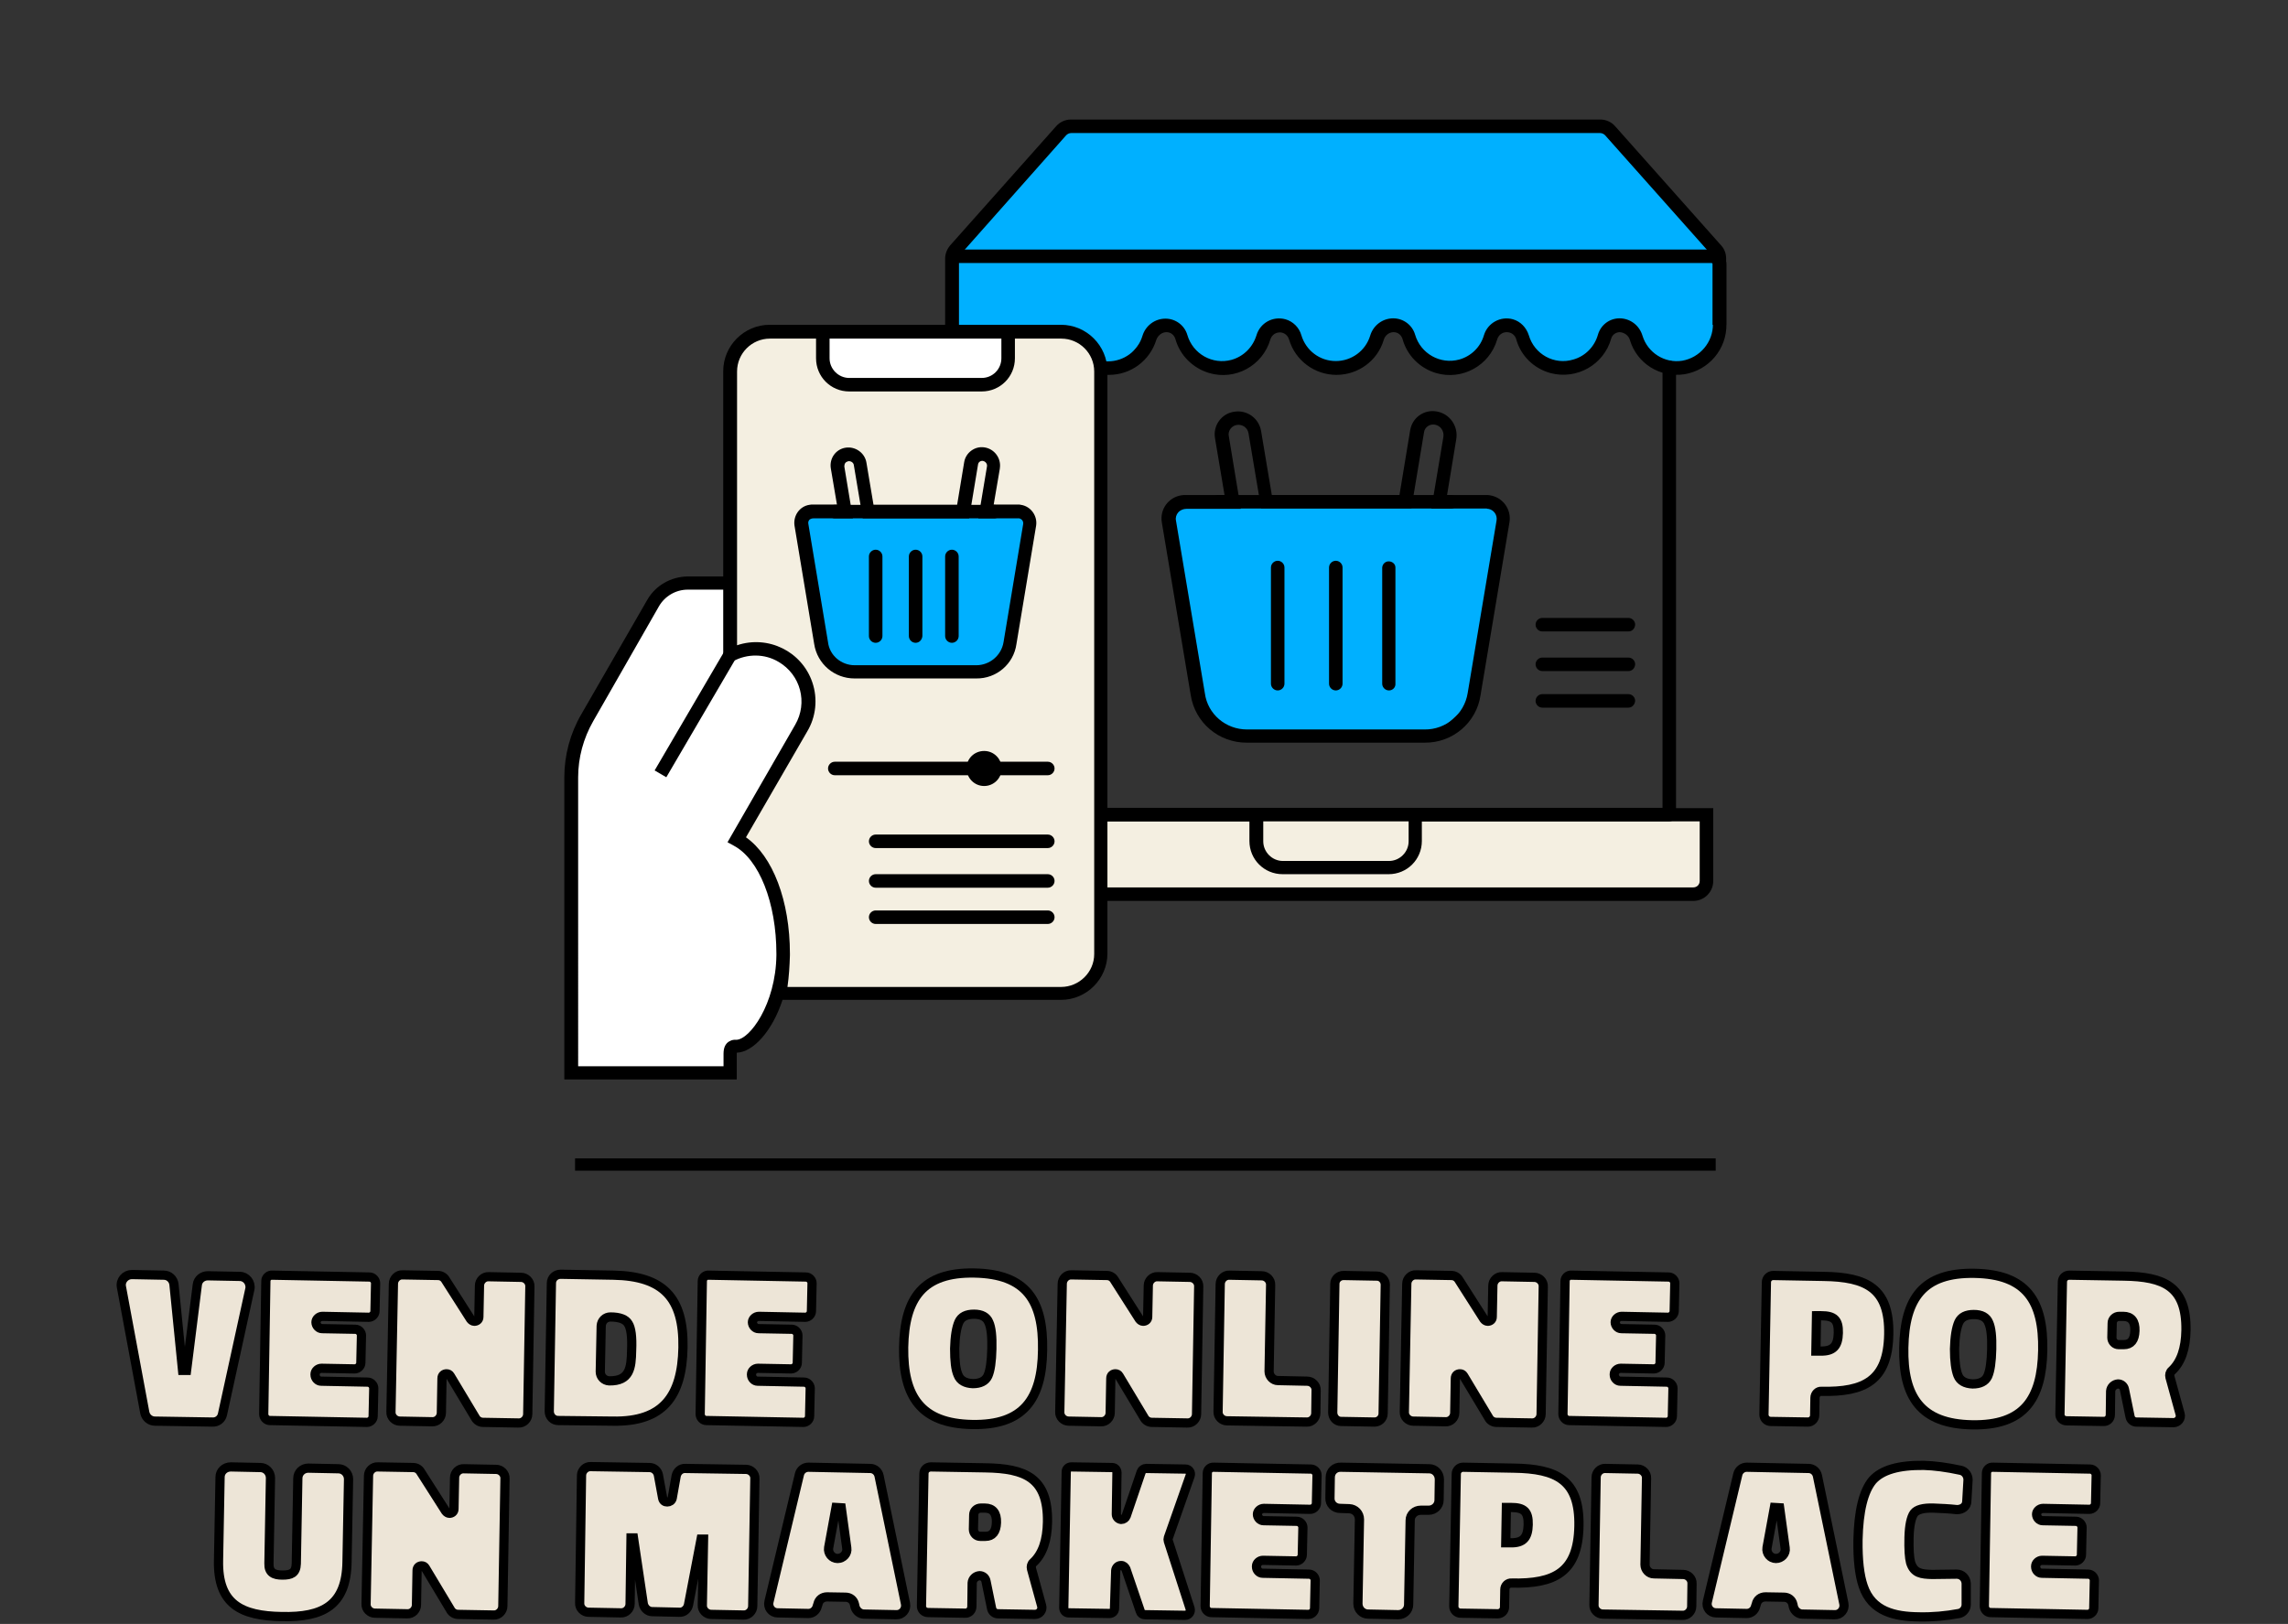 <?xml version="1.0" encoding="utf-8"?>
<!-- Generator: Adobe Illustrator 21.0.2, SVG Export Plug-In . SVG Version: 6.00 Build 0)  -->
<svg version="1.1" id="Layer_1" xmlns="http://www.w3.org/2000/svg" xmlns:xlink="http://www.w3.org/1999/xlink" x="0px" y="0px"
	 viewBox="0 0 744.4 528.5" style="enable-background:new 0 0 744.4 528.5;" xml:space="preserve">
<rect x="0" y="0" width="744.4" height="528.5" fill="#333333" stroke="none"/>
<style type="text/css">
	.st0{fill:#00B0FF;}
	.st1{fill:#F4EFE1;}
	.st2{fill:none;}
	.st3{fill:#FFFFFF;}
	.st4{fill:#EDE5D7;stroke:#000000;stroke-width:3;stroke-miterlimit:10;}
</style>
<title>Asset 1</title>
<g id="Capa_1">
	<rect x="187.1" y="377" width="371.1" height="4"/>
	<path class="st0" d="M346.7,41.7h175.9l36.1,40.5l1,25.7l-7.5,10.9h-12.7l-9.4-12.1l-4.8-0.7l-9.6,12.8h-12.5l-10.5-12.6h-5.6
		l-8.3,12.6l-12.3,0.8c0,0-6.5-5.4-7-6.1s-4.1-7.5-4.1-7.5l-5.7,1.9l-8.5,10.7l-13.7-1.3l-9.6-11.6l-5.1,0.8l-9.1,12.3l-14.2-1.4
		l-7.8-11.6l-6.7,0.9l-9.9,12.1l-6.9,0.8l-5.9-10.1l-42.6-0.5V83.4L346.7,41.7z"/>
	<path class="st1" d="M361.8,264.9h189.4c2,0,3.6,1.6,3.6,3.6v18.8c0,2-1.6,3.6-3.6,3.6H361.8c-2,0-3.6-1.6-3.6-3.6v-18.8
		C358.2,266.5,359.8,264.9,361.8,264.9z"/>
	<polygon class="st0" points="384.9,162.9 486,162.9 488.8,166 477.9,229.1 467.4,238.9 399.7,238.9 391.1,230.6 379.9,166 	"/>
	<path d="M543.1,267.3h-185c-1.2,0-2.2-1-2.2-2.2s1-2.2,2.2-2.2l0,0h182.8V119.6c0-1.2,1-2.2,2.2-2.2s2.2,1,2.2,2.2v145.6
		C545.3,266.3,544.3,267.3,543.1,267.3L543.1,267.3z"/>
	<path class="st2" d="M550.9,291c2.4,0,4.3-1.9,4.3-4.3v-21.5h-94.8v8.6c0,4.8-3.9,8.6-8.6,8.6h-34.5c-4.8,0-8.6-3.9-8.6-8.6v-8.6
		H363V291H550.9z"/>
	<path d="M550.9,293.2H358.2v-4.4h192.7c1.2,0,2.1-0.9,2.1-2.1l0,0v-19.4h-90.4v6.4c0,6-4.8,10.8-10.8,10.8h-34.5
		c-6,0-10.8-4.8-10.8-10.8v-6.4h-48.4V263H411v10.8c0,3.5,2.9,6.4,6.4,6.4h34.5c3.5,0,6.4-2.9,6.4-6.4V263h99.1v23.7
		C557.4,290.3,554.5,293.2,550.9,293.2L550.9,293.2z"/>
	<path d="M359.8,122c-0.6,0-1.2-0.1-1.7-0.2c-1.2-0.3-1.9-1.4-1.7-2.6c0.3-1.2,1.4-1.9,2.6-1.7c0.3,0.1,0.7,0.1,1,0.1h0.5
		c5.1,0,9.7-3.3,11.2-8.3c1-3.3,4-5.6,7.5-5.6c3.3,0,6.2,2.2,7.1,5.3c1.8,6.2,8.2,9.8,14.4,8.1c3.9-1.1,6.9-4.1,8.1-8
		c1.2-4,5.3-6.3,9.4-5.2c2.5,0.7,4.5,2.7,5.2,5.2c1.5,5,6,8.4,11.2,8.4c5.1,0,9.7-3.3,11.2-8.3c1-3.3,4-5.6,7.5-5.6
		c3.3,0,6.2,2.2,7.1,5.3c1.8,6.2,8.2,9.8,14.4,8.1c3.9-1.1,6.9-4.1,8-7.9c1.2-4,5.4-6.3,9.4-5.2c2.5,0.7,4.4,2.7,5.2,5.2
		c1.8,6.2,8.3,9.8,14.5,7.9c3.9-1.1,6.9-4.2,8-8.1c0.9-3.1,3.7-5.3,7-5.3c3.5,0,6.5,2.3,7.5,5.7c1.7,5.5,7.2,9,12.9,8.1
		c5.8-1,10.1-6.1,10-12V86.1c0-0.3-0.2-0.5-0.5-0.5H310.2c-1.2,0-2.2-1-2.2-2.2s1-2.2,2.2-2.2l0,0h246.6c2.7,0,4.9,2.2,4.9,4.9v19.4
		c0.1,8.1-5.7,15-13.7,16.3c-7.9,1.2-15.4-3.5-17.7-11.1c-0.4-1.5-1.8-2.5-3.3-2.6c-1.3,0-2.5,0.9-2.8,2.1
		c-2.4,8.5-11.2,13.5-19.8,11.2c-5.4-1.5-9.6-5.6-11.1-11c-0.4-1.4-1.6-2.3-3.1-2.3s-2.7,1-3.1,2.4c-2.5,8.5-11.4,13.4-19.9,10.9
		c-5.3-1.6-9.4-5.7-10.9-11.1c-0.4-1.3-1.5-2.2-2.9-2.2c-1.5,0-2.8,1.1-3.2,2.5c-2,6.8-8.3,11.4-15.4,11.4s-13.4-4.7-15.4-11.5
		c-0.5-1.7-2.2-2.7-3.9-2.2c-1.1,0.3-1.9,1.2-2.2,2.2c-2.5,8.5-11.4,13.4-19.9,10.9c-5.3-1.6-9.5-5.7-11-11.1
		c-0.4-1.3-1.5-2.2-2.9-2.2c-1.5,0-2.8,1.1-3.3,2.5c-2.1,6.8-8.3,11.4-15.4,11.4L359.8,122L359.8,122z"/>
	<path d="M311.9,107.9h-4.4V84.2c0-1.6,0.6-3.1,1.6-4.3l34.5-38.8c1.2-1.4,3-2.2,4.8-2.2h172.3c1.8,0,3.6,0.8,4.8,2.2L560,79.9
		c1.1,1.2,1.6,2.7,1.6,4.3v21.5h-4.4V84.2c0-0.5-0.2-1-0.5-1.4L522.2,44c-0.4-0.4-1-0.7-1.6-0.7H348.5c-0.6,0-1.2,0.3-1.6,0.7
		l-34.4,38.8c-0.3,0.4-0.5,0.9-0.5,1.4v23.7C312,107.9,311.9,107.9,311.9,107.9z"/>
	<path d="M529.8,205.5h-28c-1.2,0-2.2-1-2.2-2.2s1-2.2,2.2-2.2l0,0h28c1.2,0,2.2,1,2.2,2.2C531.9,204.6,531,205.5,529.8,205.5z"/>
	<path d="M529.8,218.4h-28c-1.2,0-2.2-1-2.2-2.2s1-2.2,2.2-2.2l0,0h28c1.2,0,2.2,1,2.2,2.2C531.9,217.5,531,218.4,529.8,218.4z"/>
	<path d="M529.8,230.3h-28c-1.2,0-2.2-1-2.2-2.2s1-2.2,2.2-2.2l0,0h28c1.2,0,2.2,1,2.2,2.2C531.9,229.3,531,230.3,529.8,230.3z"/>
	<path d="M463.5,241.7h-57.9c-9.1,0-16.8-6.5-18.2-15.5L378,170c-0.7-4.2,2.1-8.1,6.3-8.8c0.5-0.1,1-0.1,1.5-0.1h12.6l-3.1-18.5
		c-0.7-4.1,2.1-8,6.2-8.6c4.2-0.7,8.1,2.1,8.8,6.3l3.5,20.9h41.5l3.5-21.2c0.7-4.1,4.5-6.8,8.6-6.1c4.2,0.7,7.1,4.7,6.4,9l0,0
		l-3,18.2h12.8c0.4,0,0.8,0,1.2,0.1c4.2,0.7,7,4.6,6.3,8.8l-9.4,56.2C480.4,235.2,472.6,241.8,463.5,241.7z M405.7,237.4h57.8
		c6.9,0.1,12.9-5,14-11.8l9.4-56.2c0.3-1.8-0.9-3.5-2.7-3.8c-0.2,0-0.4,0-0.5-0.1h-18l3.9-23.3c0.3-1.9-0.9-3.7-2.8-4l0,0
		c-1.7-0.3-3.3,0.9-3.5,2.5l-4.1,24.7h-48.9l-4.1-24.4c-0.3-1.8-2-3-3.8-2.7c-0.8,0.1-1.6,0.6-2.1,1.3s-0.7,1.6-0.5,2.4l3.9,23.6
		H386c-1,0-2,0.4-2.7,1.2c-0.6,0.7-0.9,1.7-0.7,2.6l9.4,56.2C392.9,232.4,398.8,237.4,405.7,237.4L405.7,237.4z"/>
	<path d="M415.7,224.7c-1.2,0-2.2-1-2.2-2.2v-37.8c0-1.2,1-2.2,2.2-2.2s2.2,1,2.2,2.2l0,0v37.8C417.9,223.7,416.9,224.7,415.7,224.7
		z"/>
	<path d="M434.6,224.7c-1.2,0-2.2-1-2.2-2.2v-37.8c0-1.2,1-2.2,2.2-2.2s2.2,1,2.2,2.2v37.8C436.8,223.7,435.8,224.7,434.6,224.7z"/>
	<path d="M451.9,224.7c-1.2,0-2.2-1-2.2-2.2v-37.8c0.1-1.2,1.1-2.1,2.3-2c1.1,0.1,2,0.9,2,2v37.8
		C454.1,223.7,453.1,224.7,451.9,224.7z"/>
	<path d="M472.1,165.5h-75.8c-1.2,0-2.2-1-2.2-2.2s1-2.2,2.2-2.2h75.8c1.2,0,2.2,1,2.2,2.2S473.3,165.5,472.1,165.5z"/>
	<path class="st1" d="M248.1,107.9H347c6.2,0,11.2,5,11.2,11.2v193.2c0,6.2-5,11.2-11.2,11.2h-98.8c-6.2,0-11.2-5-11.2-11.2V119.1
		C236.9,112.9,242,107.9,248.1,107.9z"/>
	<path class="st3" d="M237,349v-7.5l3.2-0.9l9.7-9.2l3.3-7.9l1.9-21.5l-5.4-18.8l-10.3-10l7.8-13.4l15-25.5l-1.2-14.6
		c0,0-8-7.7-8.4-7.4s-11.9,0-11.9,0l-3.2,1.1l-0.5-23.1h-14.5l-8.3,2.9l-8.7,14.2l-19.1,35.8l-1.2,55.3l1,50.5H237z"/>
	<path d="M320.2,244.4L320.2,244.4c3.2,0,5.7,2.6,5.7,5.7l0,0l0,0c0,3.2-2.6,5.7-5.7,5.7l0,0l0,0c-3.2,0-5.7-2.6-5.7-5.7l0,0l0,0
		C314.4,246.9,317,244.4,320.2,244.4L320.2,244.4z"/>
	<path d="M340.9,252.3h-69.3c-1.2,0-2.2-1-2.2-2.2s1-2.2,2.2-2.2h69.3c1.2,0,2.2,1,2.2,2.2C343.1,251.3,342.1,252.3,340.9,252.3z"/>
	<path d="M340.9,276h-56c-1.2,0-2.2-1-2.2-2.2s1-2.2,2.2-2.2h56c1.2,0,2.2,1,2.2,2.2S342.1,276,340.9,276z"/>
	<path d="M340.9,288.9h-56c-1.2,0-2.2-1-2.2-2.2s1-2.2,2.2-2.2h56c1.2,0,2.2,1,2.2,2.2S342.1,288.9,340.9,288.9z"/>
	<path d="M340.9,300.7h-56c-1.2,0-2.2-1-2.2-2.2s1-2.2,2.2-2.2h56c1.2,0,2.2,1,2.2,2.2S342.1,300.7,340.9,300.7L340.9,300.7z"/>
	<path class="st3" d="M328,108.1v10.5l-6.4,6.3c0,0-49.6-0.3-49.6-0.5s-5.2-7.1-5.2-7.1V108L328,108.1L328,108.1z"/>
	<polygon class="st0" points="263.3,166.5 333,166.5 334.9,168.7 327.4,212.2 320.2,219 278.8,219 267.3,211.7 259.8,168.7 	"/>
	<path d="M317.6,220.8H278c-6.5,0-12.1-4.7-13.1-11.2l-6.4-38.5c-0.5-3.2,1.6-6.3,4.8-6.8c0.4-0.1,0.8-0.1,1.2-0.1h7.8l-2-11.8
		c-0.5-3.2,1.6-6.2,4.8-6.7l0,0c3.2-0.5,6.3,1.7,6.8,4.9l2.3,13.7h27.2l2.3-13.9c0.5-3.1,3.5-5.3,6.6-4.8c3.3,0.5,5.5,3.6,5,6.8v0.1
		l-2,11.7h7.9c0.3,0,0.7,0,1,0.1c3.2,0.5,5.4,3.6,4.9,6.8l0,0l-6.4,38.5C329.8,216.1,324.2,220.9,317.6,220.8z M278.1,216.5h39.5
		c4.4,0,8.2-3.2,8.9-7.5l6.4-38.5c0.1-0.8-0.4-1.6-1.3-1.8h-0.2h-13.1l2.8-16.8c0.2-0.9-0.4-1.7-1.3-1.9l0,0
		c-0.8-0.1-1.5,0.4-1.6,1.2l-2.9,17.5h-34.6l-2.9-17.3c-0.1-0.9-1-1.4-1.8-1.3l0,0c-0.4,0.1-0.8,0.3-1,0.6s-0.3,0.7-0.3,1.1
		l2.8,16.9h-12.9c-0.5,0-1,0.2-1.3,0.5c-0.3,0.4-0.4,0.8-0.3,1.3l6.4,38.5C269.9,213.3,273.7,216.5,278.1,216.5z"/>
	<path d="M284.9,209.2c-1.2,0-2.2-1-2.2-2.2v-25.9c0-1.2,1-2.2,2.2-2.2s2.2,1,2.2,2.2l0,0V207C287.1,208.2,286.1,209.2,284.9,209.2z
		"/>
	<path d="M297.9,209.2c-1.2,0-2.2-1-2.2-2.2v-25.9c0-1.2,1-2.2,2.2-2.2s2.2,1,2.2,2.2V207C300,208.2,299.1,209.2,297.9,209.2z"/>
	<path d="M309.7,209.2c-1.2,0-2.2-1-2.2-2.2v-25.9c0-1.2,1-2.2,2.2-2.2s2.2,1,2.2,2.2l0,0V207C311.9,208.2,310.9,209.2,309.7,209.2
		L309.7,209.2z"/>
	<path d="M323.5,168.7h-51.9c-1.2,0-2.2-1-2.2-2.2s1-2.2,2.2-2.2h51.9c1.2,0,2.2,1,2.2,2.2S324.7,168.7,323.5,168.7z"/>
	<rect x="203.8" y="230.4" transform="matrix(0.505 -0.863 0.863 0.505 -88.769 310.261)" width="44.9" height="4.4"/>
	<path d="M239.7,351.3h-56.1V253c0-7.2,1.9-14.3,5.5-20.5l21.5-37.3c2.7-4.7,7.7-7.5,13.1-7.6h11.6v-66.8c0-8.3,6.8-15.1,15.1-15.1
		h94.8c8.3,0,15.1,6.8,15.1,15.1v189.5c0,8.3-6.8,15.1-15.1,15.1h-90.6c-3.3,10.1-9.5,17-14.9,17.2c0,0.3,0,0.8,0,1.1s0,0.7,0,1
		L239.7,351.3z M188.1,347h47.3v-2.1c0-0.3,0-0.6,0-0.9c0-1.5-0.1-3.2,1.1-4.5c0.8-0.8,1.9-1.2,3-1.1c4.4,0,12.9-11.6,13.1-27.5
		v-0.5c0-16.6-5.6-30.8-13.9-35.2l-2-1.1l22-38.2c4.2-7.2,1.8-16.3-5.4-20.5c-4.5-2.7-10.2-2.7-14.8-0.2l-3.2,1.7v-25h-11.6
		c-3.8,0-7.4,2.1-9.3,5.4L193,234.7c-3.2,5.6-4.9,11.9-4.9,18.3V347z M256.2,321.2h89c5.9,0,10.8-4.8,10.8-10.7v-0.1V120.9
		c0-5.9-4.8-10.7-10.7-10.7h-15.1v6.4c0,6-4.8,10.8-10.8,10.8h-43.1c-6,0-10.8-4.8-10.8-10.8v-6.4h-15c-5.9,0-10.7,4.8-10.7,10.7
		V210c10.1-3.4,21.1,2,24.5,12.1c1.8,5.3,1.2,11.2-1.7,16l-19.9,34.4c8.7,6.1,14.3,20.6,14.3,37.9l0,0v0.5
		C256.9,314.3,256.7,317.7,256.2,321.2L256.2,321.2z M269.9,110.2v6.4c0,3.5,2.9,6.4,6.4,6.4h43.1c3.6,0,6.4-2.9,6.4-6.4v-6.4H269.9
		z"/>
	<g>
		<g>
			<g>
				<g>
					<g>
						<path class="st4" d="M72.4,460.2c-0.3,1.6-1.7,2.7-3.3,2.6l-18.7-0.3c-1.6,0-3-1.2-3.3-2.8l-7.6-40.9c-0.4-2.1,1.3-4,3.4-4
							l10.4,0.2c1.7,0,3.1,1.3,3.3,3l2.8,28h1.3l3.5-27.9c0.2-1.7,1.7-2.9,3.4-2.9l10.4,0.2c2.1,0,3.7,2,3.3,4.1L72.4,460.2z"/>
						<path class="st4" d="M86.5,416.9c0-1.1,1-2,2.1-1.9l31.6,0.6c1.1,0,2,1,2,2l-0.2,9.1c0,1.1-1,2-2,2l-15.1-0.3
							c-1.1,0-2.1,0.9-2.1,1.9c0,1.1,0.9,2.1,2,2.1l10.8,0.2c1.1,0,2,1,2,2l-0.2,8.9c0,1.1-1,2-2,2l-10.8-0.2
							c-1.1,0-2.1,0.9-2.1,1.9v0.2c0,1.1,0.9,2.1,2,2.1l15.1,0.3c1.1,0,2,1,2,2l-0.2,9.1c0,1.1-1,2-2,2l-31.6-0.6c-1.1,0-2-1-2-2.1
							L86.5,416.9z"/>
						<path class="st4" d="M128,417.8c0-1.6,1.4-3,3-2.9l11.5,0.2c1.1,0,2,0.6,2.5,1.5l8.1,12.7c0.3,0.4,0.8,0.7,1.2,0.7
							c0.8,0,1.5-0.5,1.5-1.4l0.2-10.2c0-1.6,1.4-3,3-2.9l10.5,0.2c1.6,0,3,1.4,2.9,3l-0.7,41.5c0,1.6-1.4,3-3,2.9l-11.5-0.2
							c-1.1,0-2.1-0.6-2.6-1.6l-8.1-13.5c-0.3-0.5-0.7-0.7-1.2-0.7c-0.8,0-1.5,0.5-1.5,1.5l-0.2,11.2c0,1.6-1.4,3-3,2.9l-10.5-0.2
							c-1.6,0-3-1.4-2.9-3L128,417.8z"/>
						<path class="st4" d="M181.6,462.3c-1.6,0-2.9-1.3-2.9-3l0.7-41.7c0-1.6,1.3-2.9,3-2.9l17.2,0.3c16.2,0.3,22.9,7.4,22.6,23.6
							c-0.3,15.7-6.4,24.2-22.8,23.9L181.6,462.3z M204.4,430.8c-0.8-1.4-2.7-2.2-5.8-2.2c-1.6,0-2.9,1.2-3,2.9l-0.3,14.9
							c0,1.6,1.2,2.9,2.9,3c6.7,0.1,7.2-4.2,7.3-9.9C205.7,435,205.3,432.2,204.4,430.8z"/>
						<path class="st4" d="M228.5,416.9c0-1.1,1-2,2.1-1.9l31.6,0.6c1.1,0,2,1,2,2l-0.2,9.1c0,1.1-1,2-2,2l-15.1-0.3
							c-1.1,0-2.1,0.9-2.1,1.9c0,1.1,0.9,2.1,2,2.1l10.8,0.2c1.1,0,2,1,2,2l-0.2,8.9c0,1.1-1,2-2,2l-10.8-0.2
							c-1.1,0-2.1,0.9-2.1,1.9v0.2c0,1.1,0.9,2.1,2,2.1l15.1,0.3c1.1,0,2,1,2,2l-0.2,9.1c0,1.1-1,2-2,2l-31.6-0.6c-1.1,0-2-1-2-2.1
							L228.5,416.9z"/>
						<path class="st4" d="M316.3,463.6c-16.7-0.3-22.5-9.1-22.3-25.1c0.3-16,6.2-24.5,23-24.2c16.9,0.3,22.5,9,22.2,25.1
							C339,455.3,333,463.9,316.3,463.6z M311.7,447.5c0.7,1.8,2.4,2.7,4.8,2.8c2.4,0,4.1-0.8,4.9-2.5c0.8-1.8,1.2-4.7,1.3-8.8
							c0.1-4-0.2-7-1-8.7c-0.7-1.7-2.3-2.6-4.8-2.6s-4.1,0.8-4.9,2.5c-0.8,1.8-1.3,4.7-1.4,8.7C310.6,442.9,310.9,445.7,311.7,447.5
							z"/>
						<path class="st4" d="M345.6,417.8c0-1.6,1.4-3,3-2.9l11.5,0.2c1.1,0,2,0.6,2.5,1.5l8.1,12.7c0.3,0.4,0.8,0.7,1.2,0.7
							c0.8,0,1.5-0.5,1.5-1.4l0.2-10.2c0-1.6,1.4-3,3-2.9l10.5,0.2c1.6,0,3,1.4,2.9,3l-0.7,41.5c0,1.6-1.4,3-3,2.9l-11.5-0.2
							c-1.1,0-2.1-0.6-2.6-1.6l-8.1-13.5c-0.3-0.5-0.7-0.7-1.2-0.7c-0.8,0-1.5,0.5-1.5,1.5l-0.2,11.2c0,1.6-1.4,3-3,2.9l-10.5-0.2
							c-1.6,0-3-1.4-2.9-3L345.6,417.8z"/>
						<path class="st4" d="M399.2,462.4c-1.6,0-3-1.4-2.9-3l0.7-41.5c0-1.6,1.4-3,3-2.9l10.5,0.2c1.6,0,3,1.4,2.9,3l-0.5,28.1
							c0,1.6,1.3,3,2.9,3l9.5,0.2c1.6,0,3,1.4,2.9,3l-0.1,7.4c0,1.6-1.4,3-3,2.9L399.2,462.4z"/>
						<path class="st4" d="M521.5,525.3c-1.6,0-3-1.4-2.9-3l0.7-41.5c0-1.6,1.4-3,3-2.9l10.5,0.2c1.6,0,3,1.4,2.9,3l-0.5,28.1
							c0,1.6,1.3,3,2.9,3l9.5,0.2c1.6,0,3,1.4,2.9,3l-0.1,7.4c0,1.6-1.4,3-3,2.9L521.5,525.3z"/>
						<path class="st4" d="M434.3,417.8c0-1.5,1.3-2.7,2.8-2.7l10.9,0.2c1.5,0,2.7,1.3,2.7,2.8L450,460c0,1.6-1.3,2.8-2.8,2.8
							l-10.9-0.2c-1.5,0-2.7-1.3-2.7-2.9L434.3,417.8z"/>
						<path class="st4" d="M457.7,417.8c0-1.6,1.4-3,3-2.9l11.5,0.2c1.1,0,2,0.6,2.5,1.5l8.1,12.7c0.3,0.4,0.8,0.7,1.2,0.7
							c0.8,0,1.5-0.5,1.5-1.4l0.2-10.2c0-1.6,1.4-3,3-2.9l10.5,0.2c1.6,0,3,1.4,2.9,3l-0.7,41.5c0,1.6-1.4,3-3,2.9l-11.5-0.2
							c-1.1,0-2.1-0.6-2.6-1.6l-8.1-13.5c-0.3-0.5-0.7-0.7-1.2-0.7c-0.8,0-1.5,0.5-1.5,1.5l-0.2,11.2c0,1.6-1.4,3-3,2.9l-10.5-0.2
							c-1.6,0-3-1.4-2.9-3L457.7,417.8z"/>
						<path class="st4" d="M509.2,416.9c0-1.1,1-2,2.1-1.9l31.6,0.6c1.1,0,2,1,2,2l-0.2,9.1c0,1.1-1,2-2,2l-15.1-0.3
							c-1.1,0-2.1,0.9-2.1,1.9c0,1.1,0.9,2.1,2,2.1l10.8,0.2c1.1,0,2,1,2,2l-0.2,8.9c0,1.1-1,2-2,2l-10.8-0.2
							c-1.1,0-2.1,0.9-2.1,1.9v0.2c0,1.1,0.9,2.1,2,2.1l15.1,0.3c1.1,0,2,1,2,2l-0.2,9.1c0,1.1-1,2-2,2l-31.6-0.6c-1.1,0-2-1-2-2.1
							L509.2,416.9z"/>
					</g>
					<path class="st4" d="M590.5,454.9l-0.1,5.7c0,1.2-1,2.2-2.2,2.2l-12.1-0.2c-1.2,0-2.2-1-2.2-2.2l0.8-43.1c0-1.2,1-2.2,2.2-2.2
						l16.4,0.3c13.9,0.2,21.5,3.8,21.2,18.9c-0.3,15-7.9,18.8-21.9,18.5C591.5,452.7,590.5,453.7,590.5,454.9z M590.8,439.7h1.5
						c4.2,0.1,5.7-1.7,5.8-5.9c0.1-4.3-1.4-5.6-5.6-5.6H591L590.8,439.7z"/>
					<path class="st4" d="M641.6,463.7c-16.7-0.3-22.5-9.1-22.2-25.1s6.2-24.5,23-24.2c16.9,0.3,22.5,9,22.2,25.1
						C664.3,455.4,658.4,464,641.6,463.7z M637,447.6c0.7,1.8,2.4,2.7,4.8,2.8c2.4,0,4.1-0.8,4.9-2.5c0.8-1.8,1.2-4.7,1.3-8.8
						c0.1-4-0.2-7-1-8.7c-0.7-1.7-2.3-2.6-4.8-2.6s-4.1,0.8-4.9,2.5c-0.8,1.8-1.3,4.7-1.4,8.7C635.9,443,636.3,445.8,637,447.6z"/>
					<path class="st4" d="M686.7,452.7l-0.1,7.7c0,1.3-1,2.3-2.3,2.2l-11.9-0.2c-1.3,0-2.3-1-2.2-2.3l0.8-42.9c0-1.3,1-2.2,2.3-2.2
						l17.7,0.3c13,0.2,20.4,3.3,20.2,17.6c-0.1,6-1.6,10.4-4.6,13.2c-0.6,0.5-0.8,1.3-0.6,2.1l3.3,12c0.4,1.4-0.7,2.8-2.2,2.8
						l-12-0.2c-1,0-1.9-0.7-2.1-1.8l-1.8-8.8c-0.2-1.1-1.1-1.8-2.1-1.8C687.8,450.5,686.8,451.5,686.7,452.7z M691,437.6
						c2.3,0,3.5-1.5,3.6-4.5c0.1-3.1-1.2-4.7-3.8-4.7h-1.3c-1.3,0-2.3,1-2.3,2.2l-0.1,4.7c0,1.3,1,2.3,2.2,2.3H691z"/>
				</g>
				<path class="st4" d="M84.7,477.6c1.8,0,3.3,1.5,3.3,3.4l-0.5,27.8c-0.1,3,1.6,3.8,4.4,3.8c2.8,0,4.4-0.6,4.5-3.7l0.5-27.8
					c0-1.8,1.5-3.3,3.4-3.3l9.8,0.2c1.8,0,3.3,1.5,3.3,3.4l-0.5,26.9c-0.2,14.2-7.9,18.1-21.2,17.8c-13.2-0.2-20.9-4-20.6-18.3
					l0.5-27.1c0-1.8,1.5-3.3,3.5-3.3L84.7,477.6z"/>
				<path class="st4" d="M119.9,480.3c0-1.6,1.4-3,3-2.9l11.5,0.2c1.1,0,2,0.6,2.5,1.5l8.1,12.7c0.3,0.4,0.8,0.7,1.2,0.7
					c0.8,0,1.5-0.5,1.5-1.4l0.2-10.2c0-1.6,1.4-3,3-2.9l10.5,0.2c1.6,0,3,1.4,2.9,3l-0.7,41.5c0,1.6-1.4,3-3,2.9l-11.5-0.2
					c-1.1,0-2.1-0.6-2.6-1.6l-8.1-13.5c-0.3-0.5-0.7-0.7-1.2-0.7c-0.8,0-1.5,0.5-1.5,1.5l-0.2,11.2c0,1.6-1.4,3-3,2.9L122,525
					c-1.6,0-3-1.4-2.9-3L119.9,480.3z"/>
				<path class="st4" d="M189.2,480.2c0-1.6,1.4-3,3-2.9l19.1,0.3c1.4,0,2.6,1,2.9,2.4l1.4,7.6c0.2,0.9,0.8,1.2,1.5,1.2
					s1.4-0.4,1.6-1.2l1.3-7.3c0.3-1.4,1.5-2.5,3-2.4l19.7,0.3c1.6,0,3,1.4,2.9,3l-0.7,41.5c0,1.6-1.4,3-3,2.9l-10.5-0.2
					c-1.6,0-3-1.4-2.9-3l0.4-21.5h-0.8l-4.1,21.4c-0.3,1.4-1.5,2.5-3,2.4l-8.8-0.2c-1.4,0-2.6-1.1-2.9-2.5l-3.2-21.5h-0.8L205,522
					c0,1.6-1.4,3-3,2.9l-10.5-0.2c-1.6,0-3-1.4-2.9-3L189.2,480.2z"/>
				<path class="st4" d="M260.1,479.8c0.3-1.3,1.5-2.3,2.9-2.3l20.1,0.4c1.4,0,2.6,1,2.9,2.4l8.6,41.6c0.4,1.9-1.1,3.7-3,3.6
					l-10.5-0.2c-1.3,0-2.5-1-2.9-2.3l-0.2-0.9c-0.3-1.4-1.5-2.3-2.9-2.3l-6-0.1c-1.5,0-2.7,0.9-3,2.4l-0.2,0.6
					c-0.3,1.4-1.5,2.4-2.9,2.4l-10-0.2c-1.9,0-3.3-1.8-2.8-3.7L260.1,479.8z M272,490.6l-2.4,13.1c-0.3,1.8,1.1,3.5,2.9,3.5
					s3.3-1.6,3-3.4l-1.8-13.1L272,490.6z"/>
				<path class="st4" d="M316.3,515.1l-0.1,7.7c0,1.3-1,2.3-2.3,2.2l-11.9-0.2c-1.3,0-2.3-1-2.2-2.3l0.8-42.9c0-1.3,1-2.2,2.3-2.2
					l17.7,0.3c13,0.2,20.4,3.3,20.2,17.6c-0.1,6-1.6,10.4-4.6,13.2c-0.6,0.5-0.8,1.3-0.6,2.1l3.3,12c0.4,1.4-0.7,2.8-2.2,2.8
					l-12-0.2c-1,0-1.9-0.7-2.1-1.8l-1.8-8.8c-0.2-1.1-1.1-1.8-2.1-1.8C317.4,512.9,316.4,513.9,316.3,515.1z M320.6,500
					c2.3,0,3.5-1.5,3.6-4.5c0.1-3.1-1.2-4.7-3.8-4.7h-1.3c-1.3,0-2.3,1-2.3,2.2l-0.1,4.7c0,1.3,1,2.3,2.2,2.3H320.6z"/>
				<path class="st4" d="M362.6,523.5c0,0.9-0.7,1.6-1.7,1.6l-13.2-0.2c-0.9,0-1.6-0.7-1.6-1.7l0.8-44.2c0-0.9,0.7-1.6,1.7-1.6
					l13.2,0.2c0.9,0,1.6,0.7,1.6,1.7l-0.2,13.5c0,0.9,0.7,1.6,1.6,1.7c0.7,0,1.4-0.5,1.6-1.1l4.9-14.4c0.2-0.6,0.9-1.1,1.6-1.1
					l12.8,0.2c1.1,0,1.9,1.1,1.5,2.2l-7.1,20.2c-0.1,0.3-0.1,0.7,0,1l7.1,22c0.3,1.1-0.5,2.2-1.6,2.2l-13.1-0.2
					c-0.7,0-1.3-0.4-1.5-1.1l-4.7-13.8c-0.3-0.6-0.8-1.1-1.5-1.1h-0.1c-0.9,0-1.6,0.7-1.7,1.6L362.6,523.5z"/>
				<path class="st4" d="M392.8,479.4c0-1.1,1-2,2.1-1.9l31.6,0.6c1.1,0,2,1,2,2l-0.2,9.1c0,1.1-1,2-2,2l-15.1-0.3
					c-1.1,0-2.1,0.9-2.1,1.9c0,1.1,0.9,2.1,2,2.1l10.8,0.2c1.1,0,2,1,2,2l-0.2,8.9c0,1.1-1,2-2,2l-10.8-0.2c-1.1,0-2.1,0.9-2.1,1.9
					v0.2c0,1.1,0.9,2.1,2,2.1l15.1,0.3c1.1,0,2,1,2,2l-0.2,9.1c0,1.1-1,2-2,2l-31.6-0.6c-1.1,0-2-1-2-2.1L392.8,479.4z"/>
				<path class="st4" d="M432.8,480.8c0-1.9,1.5-3.4,3.5-3.3L465,478c1.8,0,3.3,1.5,3.3,3.5l-0.1,6.7c0,1.8-1.5,3.3-3.4,3.3h-2.6
					c-1.8,0-3.4,1.4-3.4,3.3l-0.5,27.4c0,1.8-1.5,3.3-3.4,3.3l-9.8-0.2c-1.8,0-3.3-1.5-3.3-3.4l0.5-27.4c0-1.9-1.4-3.4-3.3-3.5
					l-3-0.1c-1.9,0-3.4-1.5-3.3-3.4L432.8,480.8z"/>
				<path class="st4" d="M489.6,517.3l-0.1,5.7c0,1.2-1,2.2-2.2,2.2l-12.1-0.2c-1.2,0-2.2-1-2.2-2.2l0.8-43.1c0-1.2,1-2.2,2.2-2.2
					l16.5,0.3c13.9,0.2,21.5,3.8,21.2,18.9c-0.3,15-7.9,18.8-21.9,18.5C490.6,515.1,489.6,516.1,489.6,517.3z M489.9,502.1h1.5
					c4.2,0.1,5.7-1.7,5.8-5.9c0.1-4.3-1.4-5.6-5.6-5.6h-1.5L489.9,502.1z"/>
				<path class="st4" d="M565.4,479.8c0.3-1.3,1.5-2.3,2.9-2.3l20.1,0.4c1.4,0,2.6,1,2.9,2.4l8.6,41.6c0.4,1.9-1.1,3.7-3,3.6
					l-10.5-0.2c-1.3,0-2.5-1-2.9-2.3l-0.2-0.9c-0.3-1.4-1.5-2.3-2.9-2.3l-6-0.1c-1.5,0-2.7,0.9-3,2.4l-0.2,0.6
					c-0.3,1.4-1.5,2.4-2.9,2.4l-10-0.2c-1.9,0-3.3-1.8-2.8-3.7L565.4,479.8z M577.3,490.6l-2.4,13.1c-0.3,1.8,1.1,3.5,2.9,3.5
					c1.8,0,3.3-1.6,3-3.4l-1.8-13.1L577.3,490.6z"/>
				<path class="st4" d="M639.7,522.2c0,1.4-1,2.6-2.3,2.9c-4.3,0.8-8.7,1.2-13.1,1.1c-7.9-0.1-15.3-1.7-18.1-10
					c-1.2-3.5-1.8-8.5-1.7-15.1c0.2-9.4,1.8-15.8,4.7-19.3c3-3.4,8.5-5,16.7-4.9c3.4,0.1,7.4,0.6,12,1.6c1.4,0.3,2.4,1.6,2.4,3.1
					l-0.4,6.9c0,1.8-1.5,2.8-3.2,2.8c-2.7-0.3-5.2-0.4-7.7-0.5c-3.3-0.1-5.4,0.5-6.3,1.7c-0.9,1.3-1.5,3.9-1.6,7.8s0.1,6.7,0.5,8.2
					c1.1,3.6,3.6,3.8,7,3.9l8-0.1c1.7,0,3,1.3,3.1,3L639.7,522.2z"/>
				<path class="st4" d="M646.3,479.4c0-1.1,1-2,2.1-1.9l31.6,0.6c1.1,0,2,1,2,2l-0.2,9.1c0,1.1-1,2-2,2l-15.1-0.3
					c-1.1,0-2.1,0.9-2.1,1.9c0,1.1,0.9,2.1,2,2.1l10.8,0.2c1.1,0,2,1,2,2l-0.2,8.9c0,1.1-1,2-2,2l-10.8-0.2c-1.1,0-2.1,0.9-2.1,1.9
					v0.2c0,1.1,0.9,2.1,2,2.1l15.1,0.3c1.1,0,2,1,2,2l-0.2,9.1c0,1.1-1,2-2,2l-31.6-0.6c-1.1,0-2-1-2-2.1L646.3,479.4z"/>
			</g>
		</g>
	</g>
</g>
</svg>
